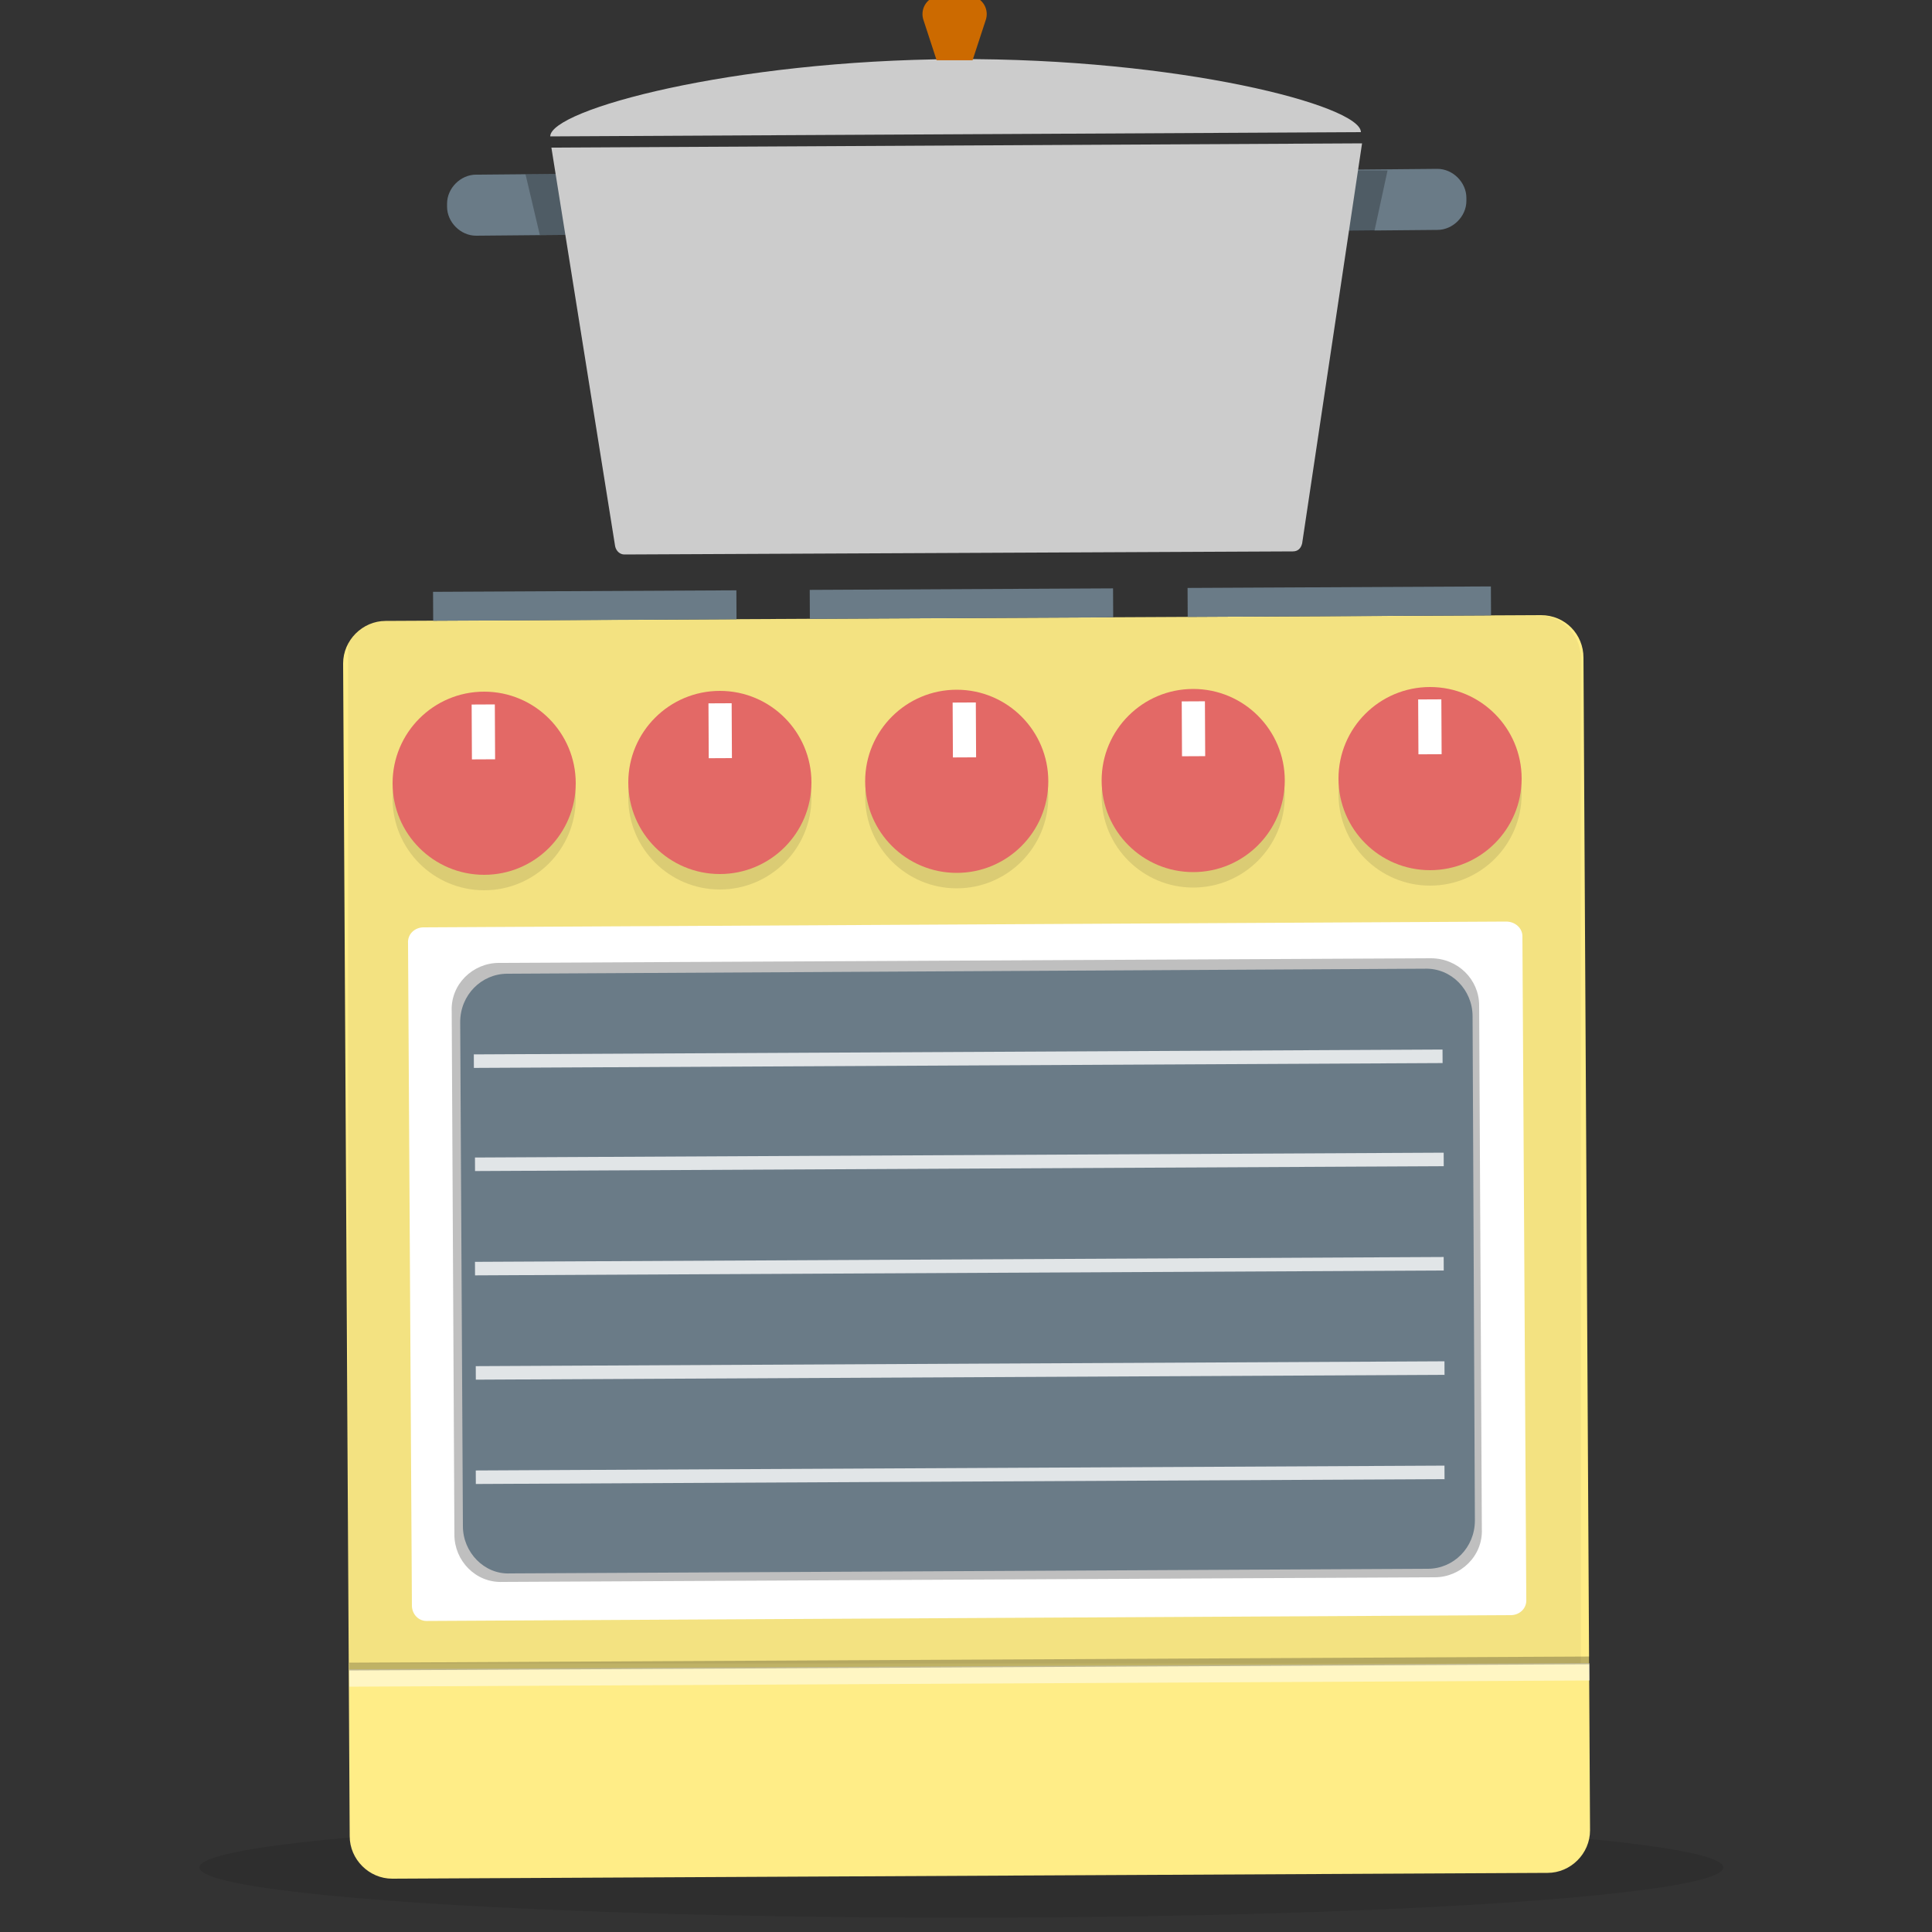 <svg xmlns="http://www.w3.org/2000/svg" viewBox="0 0 500 500" enable-background="new 0 0 500 500"><rect x="0" y="0" width="500" height="500" fill="#333333" stroke="none"/><ellipse opacity=".1" enable-background="new" cx="248.8" cy="483.3" rx="197.2" ry="13"/><path fill="#FFED87" d="M398.8 159.2l-299 1.5c-6 0-11 5-11 11l1.7 303.5c0 6 5 11 11 11l299-1.5c6 0 11-5 11-11l-1.7-303.5c0-6-4.7-11-11-11z"/><path opacity=".05" enable-background="new" d="M90.1 166.2v264.3h319v-261c-.5-5.7-5-10.2-10.7-10.2l-299 1.5c-4.3.2-7.6 2.2-9.3 5.4z"/><g opacity=".1"><circle cx="125.3" cy="206.7" r="23.7"/><circle cx="186.3" cy="206.5" r="23.7"/><circle cx="247.6" cy="206.2" r="23.7"/><circle cx="308.8" cy="206" r="23.7"/><circle cx="370.1" cy="205.5" r="23.7"/></g><g fill="#E36966"><circle cx="125.3" cy="202.7" r="23.7"/><circle cx="186.3" cy="202.5" r="23.7"/><circle cx="247.6" cy="202.2" r="23.7"/><circle cx="308.8" cy="202" r="23.7"/><circle cx="370.1" cy="201.5" r="23.7"/></g><path fill="#fff" d="M389.8 238.5l-280.2 1.5c-2.2 0-4.2 1.7-4 4.2l1 171.3c0 2.2 1.7 4.2 4.2 4l280.2-1.5c2.2 0 4.2-1.7 4-4.2l-1-171.3c.1-2.3-1.9-4-4.2-4z"/><path opacity=".25" fill="#000100" enable-background="new" d="M370.3 248l-241.2 1.2c-6.7 0-12.5 5.5-12.2 12.5l.7 135.5c0 6.7 5.5 12.5 12.5 12.2l241.2-1.2c6.7 0 12.5-5.5 12.2-12.5l-.7-135.5c0-6.7-5.5-12.2-12.5-12.2z"/><path fill="#6A7B87" d="M368.8 250.7l-237.5 1.3c-6.7 0-12.2 5.5-12.2 12.5l.7 130.5c0 6.7 5.5 12.5 12.2 12.2l237.5-1.2c6.7 0 12.2-5.5 12.2-12.5l-.6-130.5c0-6.8-5.5-12.5-12.3-12.3z"/><rect x="90.3" y="431.3" transform="matrix(-1 .005 -.005 -1 503.854 865.756)" opacity=".5" fill="#fff" enable-background="new" width="321" height="4.5"/><rect x="90.3" y="429.5" transform="matrix(-1 .005 -.005 -1 503.84 859.756)" opacity=".25" enable-background="new" width="321" height="2"/><g fill="#fff"><rect x="122.1" y="182.2" transform="matrix(-1 .005 -.005 -1 251.144 378.091)" width="6" height="14.2"/><rect x="183.3" y="182" transform="matrix(-1 .005 -.005 -1 373.633 377.282)" width="6" height="14.2"/><rect x="367.1" y="181" transform="matrix(-1 .005 -.005 -1 741.096 374.353)" width="6" height="14.2"/><rect x="305.8" y="181.5" transform="matrix(-1 .005 -.005 -1 618.611 375.663)" width="6" height="14.2"/><rect x="246.6" y="181.7" transform="matrix(-1 .005 -.005 -1 500.122 376.462)" width="6" height="14.2"/></g><g opacity=".8" fill="#fff"><rect x="123.1" y="380" transform="matrix(-1 .005 -.005 -1 498.845 762.187)" width="250.7" height="3.5"/><rect x="123.1" y="353" transform="matrix(-1 .005 -.005 -1 498.708 708.189)" width="250.7" height="3.5"/><rect x="122.8" y="326" transform="matrix(-1 .005 -.005 -1 498.071 654.196)" width="250.7" height="3.5"/><rect x="122.8" y="299" transform="matrix(-1 .005 -.005 -1 497.934 600.199)" width="250.7" height="3.5"/><rect x="122.6" y="272.2" transform="matrix(-1 .005 -.005 -1 497.302 546.707)" width="250.7" height="3.5"/></g><rect x="112.1" y="153" transform="matrix(-1 .005 -.005 -1 303.475 312.713)" fill="#6A7B87" width="78.5" height="7.5"/><rect x="209.6" y="152.5" transform="matrix(-1 .005 -.005 -1 498.456 311.223)" fill="#6A7B87" width="78.5" height="7.5"/><rect x="307.3" y="152" transform="matrix(-1 .005 -.005 -1 693.937 309.73)" fill="#6A7B87" width="78.5" height="7.5"/><g fill="#6A7B87"><path d="M156 44.9l-32.8.3c-4 0-7.5 3.5-7.5 7.5v.8c0 4 3.5 7.5 7.5 7.5l32.8-.3v-15.8z"/><path d="M339.2 59.8l32.8-.3c4 0 7.5-3.5 7.5-7.5v-.8c0-4-3.5-7.5-7.5-7.5l-32.8.3v15.8z"/></g><g opacity=".25"><polygon points="359.1,44.1 339.2,44.1 339.2,59.8 355.7,59.8"/><polygon points="136,45.1 156,44.9 156.3,60.8 139.7,60.8"/></g><path fill="#ccc" d="M247.2 15.3c-57.8.3-104.8 13.1-104.8 20l209.8-1.1c0-6.9-47.2-19.2-105-18.9z"/><path fill="#CC6A00" d="M250.9-1h-7.7c-2.9 0-5.1 2.9-4.3 5.9l3.5 10.7h9.3l3.5-10.7c.8-3-1.4-5.9-4.3-5.9z"/><path fill="#ccc" d="M352.5 37.1l-209.8 1.1 16.5 103.2c.3 1.3 1.3 2.1 2.4 2.1l173-.8c1.3 0 2.1-.8 2.4-2.1l15.5-103.5z"/></svg>